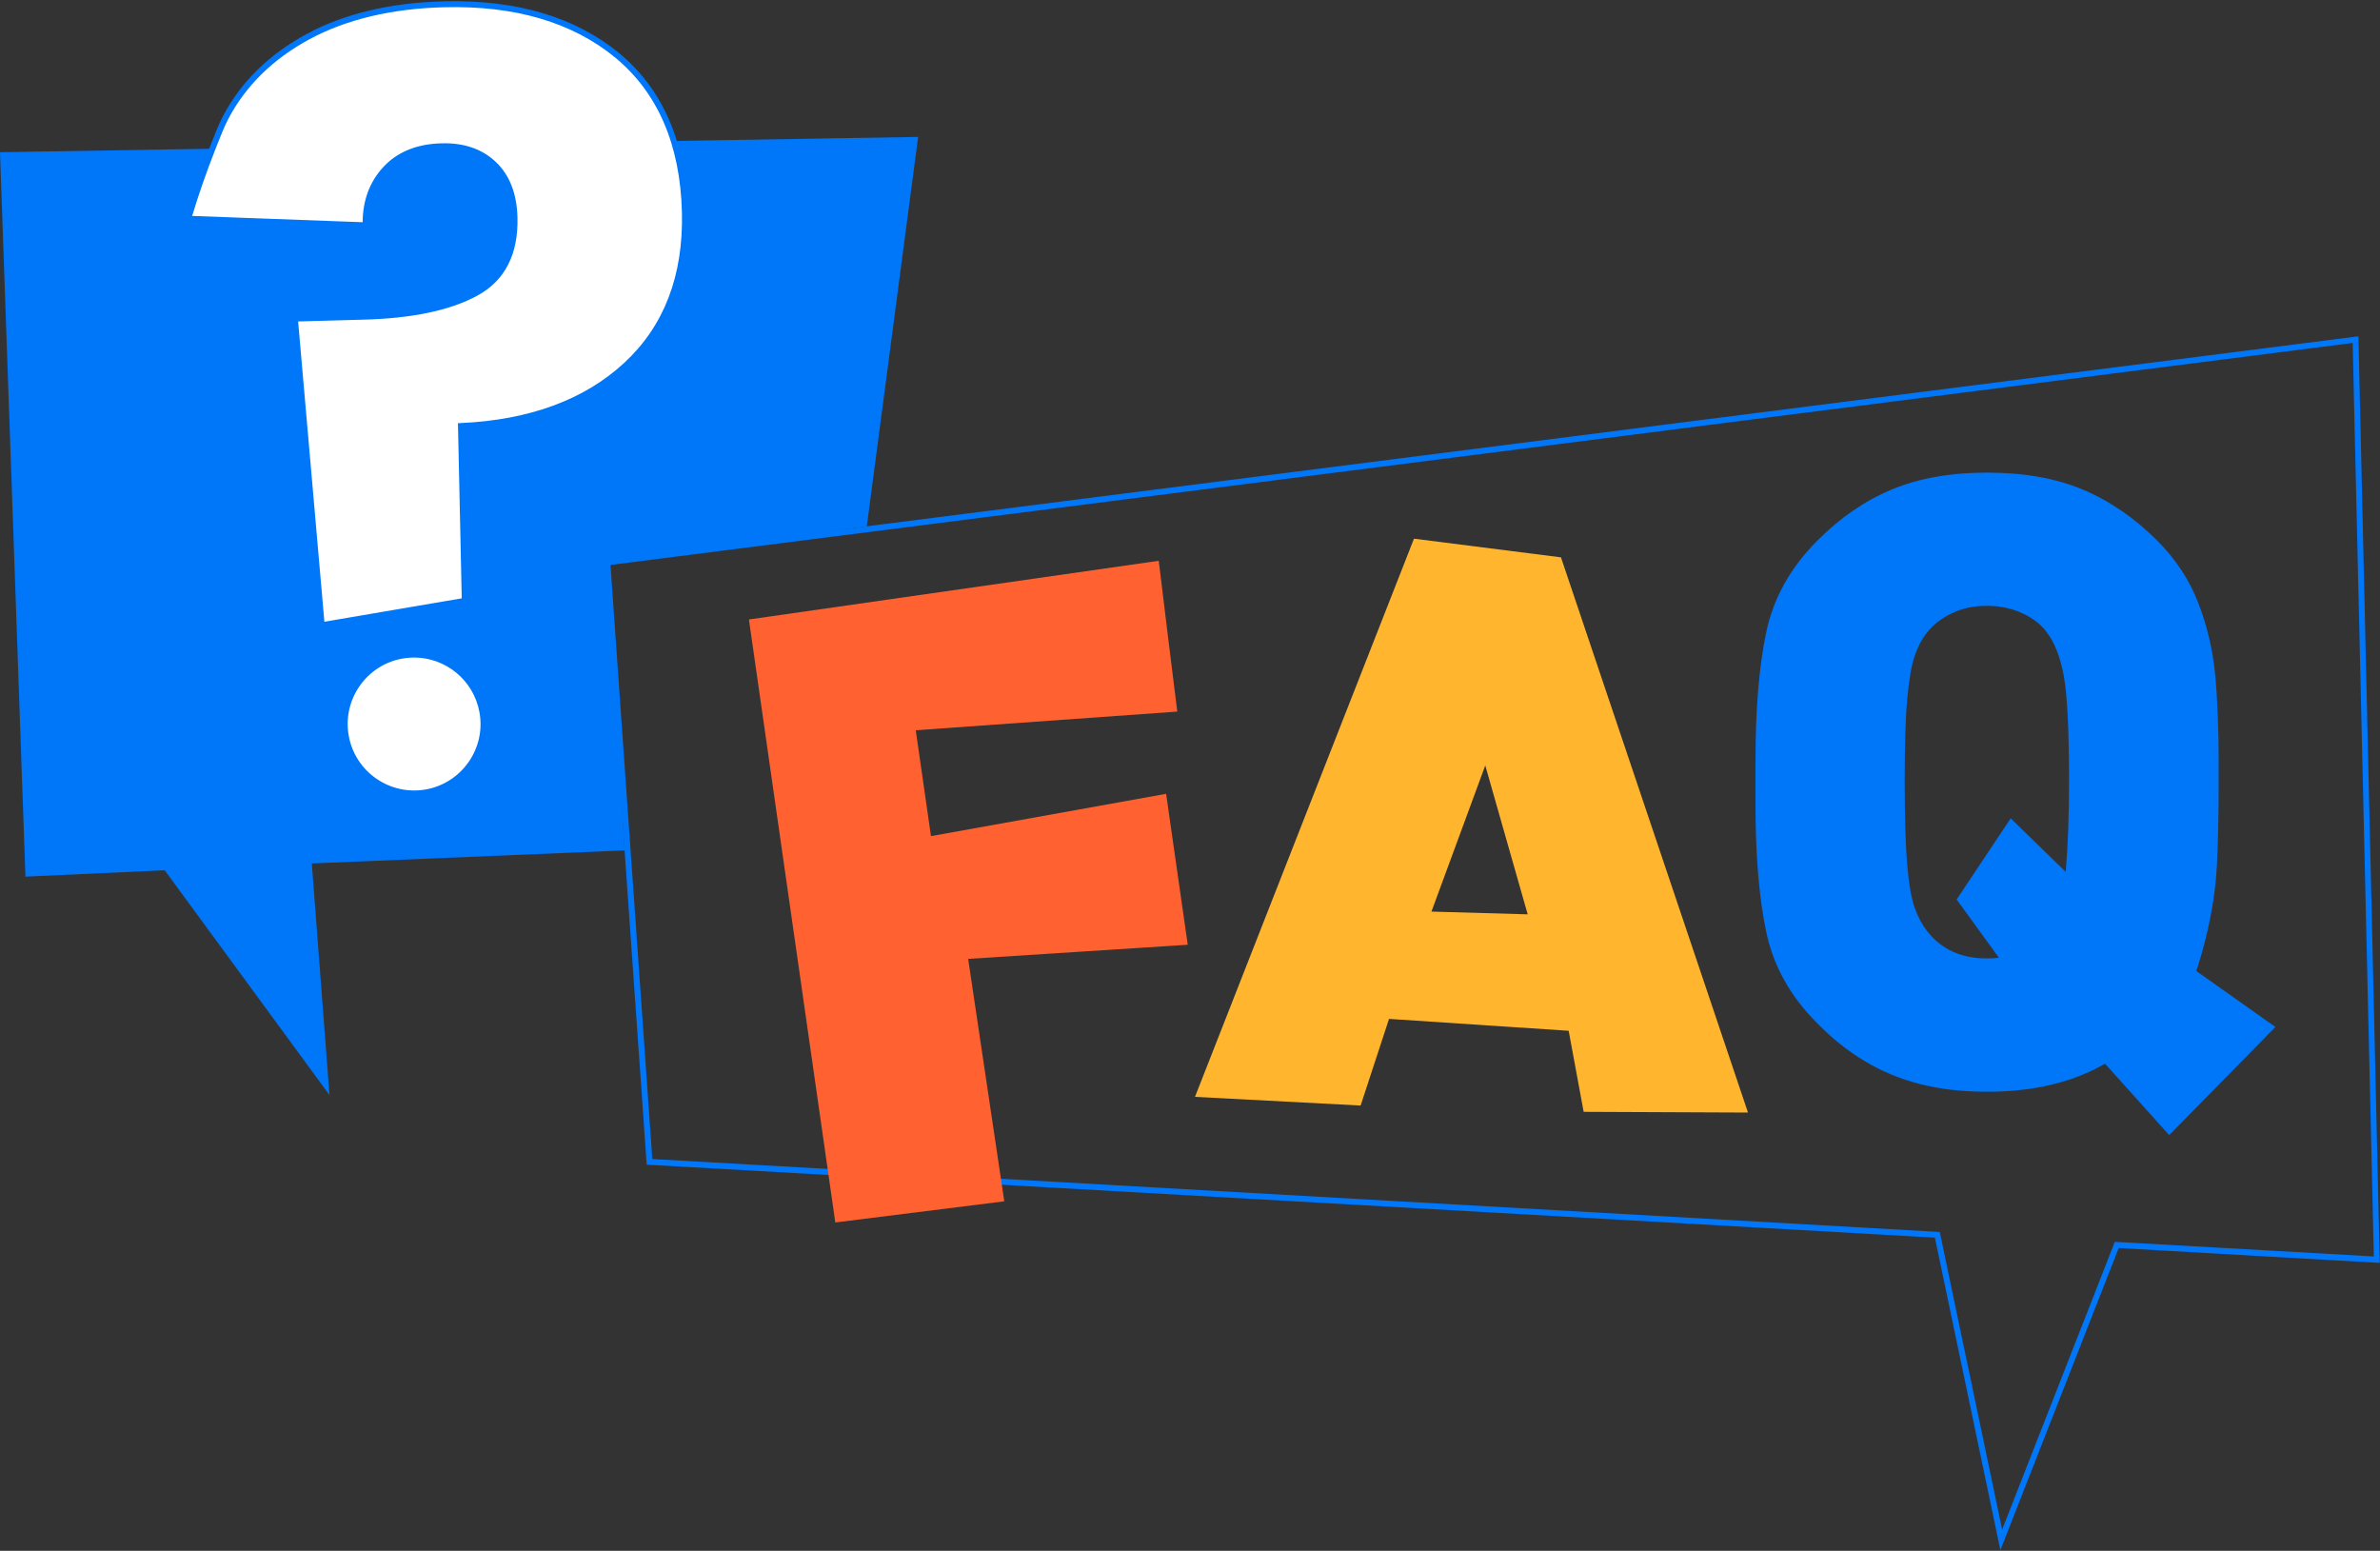 <?xml version="1.0" encoding="UTF-8"?><svg xmlns="http://www.w3.org/2000/svg" xmlns:xlink="http://www.w3.org/1999/xlink" height="130.5" preserveAspectRatio="xMidYMid meet" version="1.0" viewBox="0.0 -0.1 200.3 130.5" width="200.3" zoomAndPan="magnify"><rect x="0.0" y="-0.1" width="200.3" height="130.5" fill="#333333" stroke="none"/><g id="change1_1"><path d="M51.12,47.21c0.48,8.08,0.97,16.17,1.45,24.25c-8.78,0.37-17.55,0.73-26.33,1.1 c0.5,6.5,0.99,12.99,1.49,19.49c-4.63-6.31-9.25-12.61-13.87-18.92c-3.91,0.18-7.81,0.36-11.72,0.54C1.43,53.35,0.71,33.03,0,12.71 c25.75-0.43,51.51-0.86,77.27-1.29c-1.44,10.92-2.88,21.85-4.32,32.77C65.67,45.2,58.4,46.2,51.12,47.21z" fill="#0076F9"/></g><g id="change2_1"><path d="M147.11,93.52c-4.61-0.02-9.22-0.04-13.83-0.06c-0.42-2.27-0.84-4.55-1.26-6.82 c-5.04-0.33-10.08-0.67-15.12-1c-0.8,2.43-1.59,4.86-2.39,7.29c-4.65-0.24-9.29-0.49-13.94-0.73c6.14-15.66,12.29-31.32,18.43-46.97 c4.12,0.52,8.24,1.04,12.37,1.57C136.62,62.37,141.86,77.94,147.11,93.52z M128.57,76.84L125,64.31l-4.53,12.3L128.57,76.84z" fill="#FFB62E"/></g><g id="change3_1"><path d="M34.84,54.98c3.23,0,5.84,2.61,5.84,5.84s-2.61,5.84-5.84,5.84S29,64.05,29,60.82S31.61,54.98,34.84,54.98z M51.92,4.55c3.66,3.01,5.57,7.42,5.71,13.22c0.14,5.4-1.51,9.69-4.93,12.85c-3.42,3.16-8.06,4.87-13.91,5.13 c0.11,4.91,0.21,9.81,0.32,14.72c-4.01,0.69-8.03,1.37-12.04,2.06c-0.75-8.6-1.5-17.21-2.25-25.81l5.72-0.14 c4.1-0.1,7.27-0.77,9.51-1.99s3.33-3.34,3.25-6.36c-0.05-1.93-0.63-3.43-1.74-4.48s-2.57-1.56-4.39-1.51 c-2.05,0.05-3.64,0.7-4.77,1.96c-1.14,1.25-1.68,2.82-1.63,4.7c-4.98-0.19-9.96-0.37-14.94-0.56c0.42-1.41,1.07-3.45,2.03-5.87 c0.34-0.87,0.73-1.9,1.11-2.63c1.49-2.86,3.81-5.13,6.96-6.84c3.14-1.7,6.96-2.61,11.46-2.72C43.41,0.11,48.26,1.54,51.92,4.55z" fill="#FFF"/></g><g id="change1_2"><path d="M191.5,86.32c-2.98,3.03-5.96,6.07-8.94,9.1c-1.8-2-3.6-4.01-5.4-6.01c-2.72,1.57-6.03,2.36-9.94,2.36 c-2.08,0-3.96-0.22-5.64-0.65s-3.22-1.07-4.63-1.92c-1.42-0.84-2.76-1.91-4.02-3.2c-2.25-2.25-3.68-4.8-4.28-7.66 c-0.61-2.86-0.91-6.49-0.91-10.9v-1.72V64c0-4.41,0.3-8.04,0.91-10.92c0.61-2.87,2.04-5.43,4.29-7.68c1.94-1.95,4.04-3.39,6.3-4.32 c2.26-0.94,4.92-1.41,7.99-1.41c3.09,0,5.77,0.47,8.04,1.42s4.37,2.39,6.29,4.31c1.55,1.55,2.69,3.29,3.44,5.22s1.22,3.93,1.42,5.99 c0.2,2.06,0.3,4.52,0.3,7.38v1.72c0,2.81-0.05,5.12-0.14,6.93c-0.08,1.49-0.27,3.22-0.77,5.47c-0.32,1.43-0.68,2.62-0.97,3.5 C187.05,83.18,189.28,84.75,191.5,86.32z M174.13,65.72c0-4.36-0.15-7.34-0.44-8.93c-0.29-1.59-0.77-2.81-1.42-3.66 c-0.47-0.66-1.16-1.2-2.06-1.62s-1.9-0.63-3.01-0.63c-1.08,0-2.05,0.21-2.92,0.62s-1.57,0.96-2.11,1.63 c-0.42,0.54-0.77,1.2-1.04,1.99c-0.27,0.79-0.47,1.99-0.62,3.62s-0.21,3.96-0.21,6.98c0,3,0.07,5.31,0.21,6.94s0.35,2.83,0.62,3.6 c0.27,0.77,0.62,1.43,1.04,1.97c1.2,1.55,2.87,2.32,5.03,2.32c0.44,0,0.79-0.02,1.02-0.07c-1.18-1.63-2.37-3.26-3.55-4.89 c1.52-2.28,3.03-4.55,4.55-6.83c1.54,1.5,3.08,3.01,4.63,4.51C174.04,70.98,174.13,68.46,174.13,65.72z M168.35,130.35l-0.17-0.82 c-0.89-4.24-1.78-8.47-2.66-12.7c-0.89-4.26-1.79-8.52-2.68-12.78l-0.12-0.01C126.7,102,90.68,99.95,54.65,97.92l-0.22-0.01 l-0.02-0.22c-1.1-15.74-2.21-31.46-3.32-47.19L50.85,47l15.17-1.93L198.48,28.2l0.01,0.28l1.79,77.69l-8.83-0.5 c-0.77-0.04-11.45-0.65-13.14-0.75L168.35,130.35z M54.9,97.43c35.95,2.03,71.9,4.07,107.85,6.11l0.5,0.03l0.04,0.19 c0.91,4.32,1.81,8.65,2.72,12.97c0.83,3.96,1.66,7.92,2.49,11.88l9.48-24.21l0.18,0.01c0.81,0.04,12.52,0.71,13.33,0.75l8.29,0.47 L198,28.76L51.38,47.44l0.21,3.02C52.7,66.12,53.8,81.77,54.9,97.43z M34.83,66.92c-1.23,0-2.43-0.37-3.46-1.09 c-1.34-0.93-2.23-2.32-2.52-3.92s0.06-3.22,0.99-4.56s2.32-2.23,3.92-2.52c3.3-0.59,6.48,1.6,7.08,4.91l0,0 c0.29,1.6-0.06,3.22-0.99,4.56c-0.93,1.34-2.32,2.23-3.92,2.52C35.56,66.88,35.2,66.92,34.83,66.92z M34.85,55.23 c-0.33,0-0.66,0.03-1,0.09c-3.03,0.55-5.05,3.47-4.5,6.5c0.27,1.47,1.09,2.75,2.32,3.6s2.71,1.17,4.18,0.91 c3.03-0.55,5.06-3.47,4.5-6.5l0,0C39.86,57.13,37.5,55.23,34.85,55.23z M26.85,52.81l-2.3-26.34l5.98-0.15 c4.04-0.1,7.2-0.76,9.4-1.96c2.18-1.19,3.2-3.19,3.12-6.13c-0.05-1.86-0.61-3.31-1.66-4.31s-2.46-1.5-4.21-1.44 c-1.97,0.05-3.51,0.68-4.59,1.87c-1.09,1.2-1.61,2.72-1.57,4.52l0.01,0.27L15.5,18.55l0.09-0.31c0.58-1.96,1.27-3.95,2.04-5.89 l0.18-0.46c0.31-0.78,0.62-1.58,0.94-2.19c1.51-2.89,3.88-5.22,7.06-6.94c3.16-1.71,7.06-2.64,11.57-2.75 c6.06-0.15,11.01,1.31,14.7,4.34l0,0c3.7,3.04,5.66,7.55,5.81,13.4c0.14,5.45-1.55,9.84-5.01,13.04c-3.4,3.14-8.05,4.89-13.83,5.19 l0.32,14.69L26.85,52.81z M25.09,26.95l2.21,25.27l11.56-1.97l-0.32-14.74l0.24-0.01c5.77-0.26,10.4-1.96,13.76-5.07 c3.35-3.1,4.98-7.35,4.85-12.66c-0.14-5.7-2.04-10.08-5.62-13.03l0,0c-3.6-2.96-8.43-4.38-14.37-4.23 c-4.44,0.11-8.25,1.02-11.35,2.69c-3.09,1.67-5.39,3.94-6.85,6.73c-0.31,0.59-0.62,1.38-0.92,2.14l-0.18,0.46 c-0.72,1.83-1.37,3.69-1.93,5.54l14.35,0.53c0.01-1.82,0.58-3.37,1.7-4.6c1.18-1.3,2.84-1.99,4.95-2.04 c1.88-0.05,3.42,0.48,4.57,1.58c1.15,1.1,1.76,2.66,1.81,4.66c0.08,3.1-1.06,5.32-3.38,6.58c-2.27,1.24-5.51,1.92-9.62,2.02 L25.09,26.95z" fill="#0076F9"/></g><g id="change4_1"><path d="M99.08,59.78c-7.34,0.52-14.67,1.05-22.01,1.57l1.28,8.91c6.6-1.19,13.19-2.37,19.79-3.56 c0.61,4.23,1.21,8.47,1.82,12.7c-6.16,0.4-12.32,0.8-18.48,1.19c1.01,6.8,2.03,13.6,3.04,20.4c-4.74,0.59-9.48,1.19-14.22,1.78 l-7.27-50.74l34.49-4.94C98.03,51.32,98.55,55.55,99.08,59.78z" fill="#FF6230"/></g></svg>